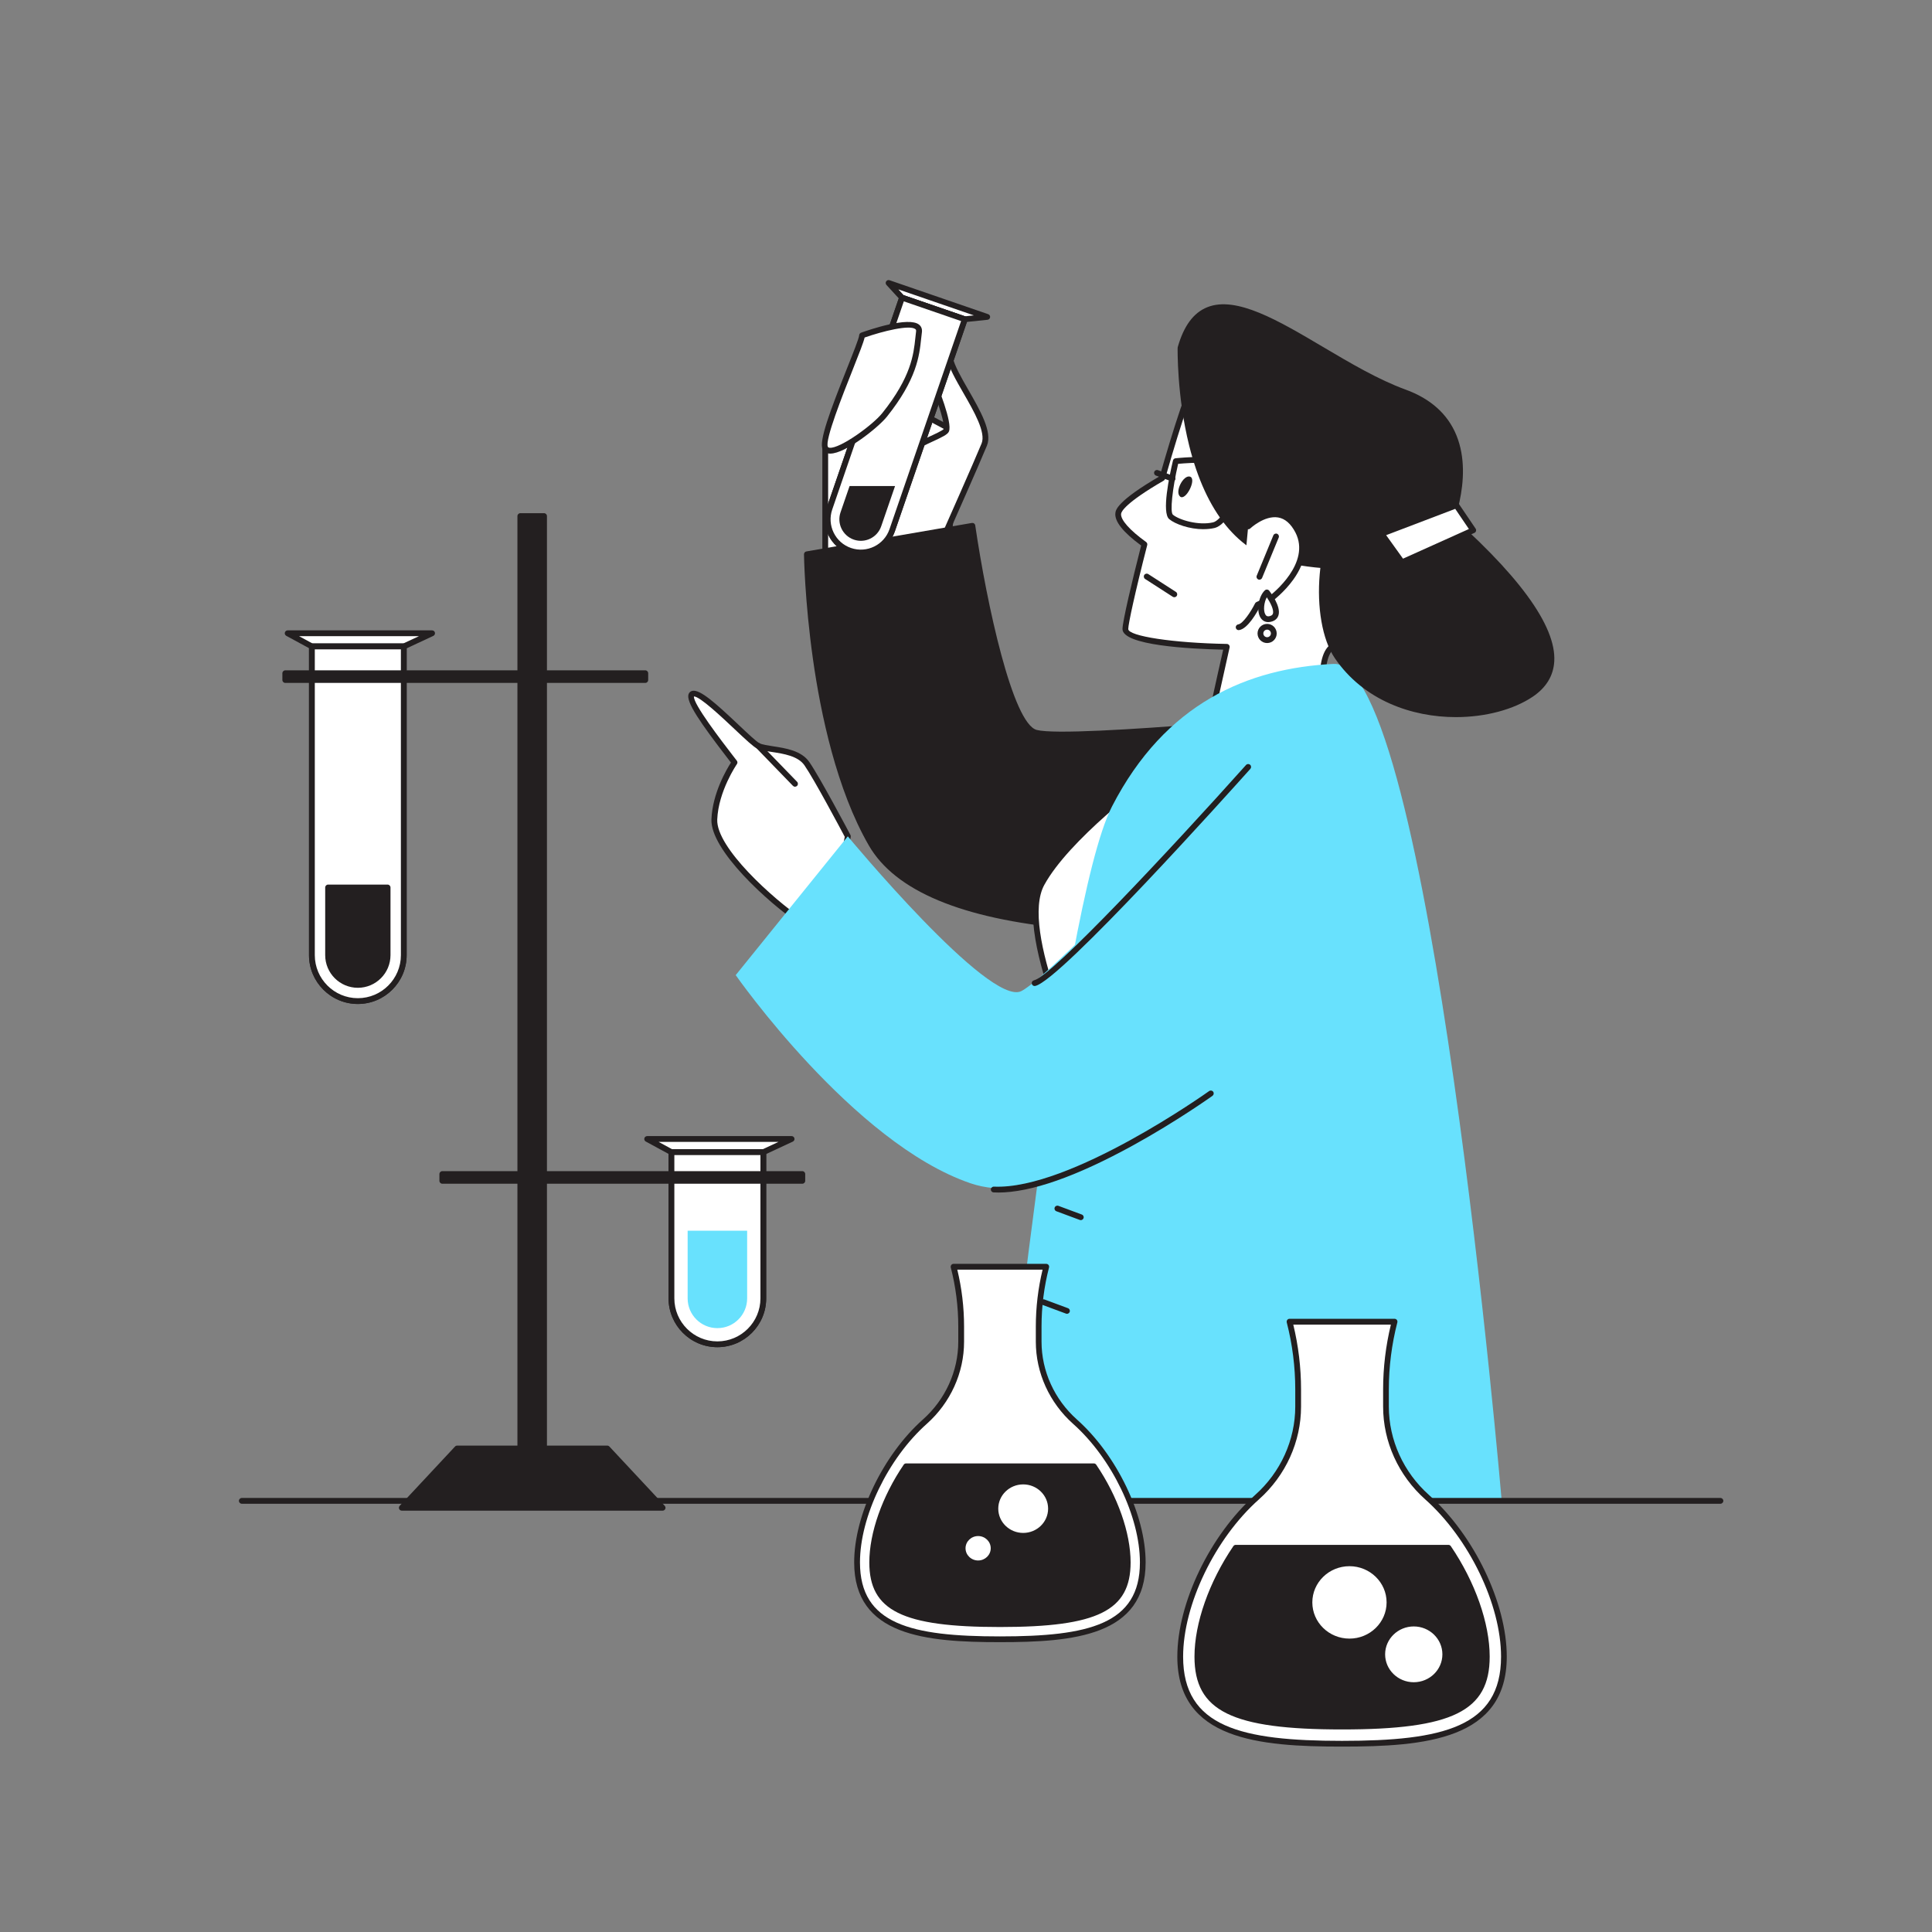 <svg transform="scale(1)" id="_0720_Lab_Experiment_2" data-name="0720_Lab Experiment 2" xmlns="http://www.w3.org/2000/svg" viewBox="0 0 500 500" class="show_show__wrapper__graphic__5Waiy "><rect x="0" y="0" width="500" height="500" fill="#808080" stroke="none"/><title>React</title><defs><style>
      .cls-1 {
        fill: #68e1fd;
      }

      .cls-1, .cls-2, .cls-3 {
        stroke-width: 0px;
      }

      .cls-2 {
        fill: #fff;
      }

      .cls-3 {
        fill: #231f20;
      }
    </style></defs><g id="Character"><g><polygon class="cls-2" points="218.49 109.22 213.58 115.97 213.58 147.59 244.58 148.51 248.27 112.29 229.23 102.16 218.49 109.22"></polygon><path class="cls-3" d="M244.58,149.26h-.02l-31.01-.92c-.41-.01-.73-.34-.73-.75v-31.62c0-.16.05-.31.14-.44l4.91-6.75c.05-.07.12-.14.19-.19l10.75-7.06c.23-.15.52-.16.76-.04l19.03,10.13c.27.14.42.43.39.74l-3.68,36.23c-.04.38-.36.67-.75.67ZM214.33,146.86l29.58.88,3.56-35.03-18.2-9.69-10.26,6.74-4.69,6.45v30.65Z"></path></g><g><g><path class="cls-2" d="M345.58,166.93c-5.98,2.31-1.84,20.26-1.84,20.26l-31.77,5.98c0-1.38,5.52-25.79,5.52-25.79,0,0-26.25-.46-26.25-4.61,0-1.57,2.06-10.74,4.93-21.91-2.83-2.04-7.08-5.54-6.78-8.01.28-2.29,6.64-6.37,11.39-9.12,3.82-13.43,7.86-25.91,10.26-29.1,5.52-7.37,43.75,10.13,52.03,17.04,8.28,6.91-11.52,52.96-17.5,55.26Z"></path><path class="cls-3" d="M311.97,193.93c-.17,0-.34-.06-.48-.17-.17-.14-.27-.35-.27-.58,0-1.31,4.08-19.49,5.34-25.05-8.53-.19-26.06-1.09-26.06-5.34,0-1.89,2.48-12.42,4.83-21.61-4.69-3.44-6.93-6.27-6.67-8.41.09-.76.38-3.06,11.49-9.53,3.23-11.35,7.61-25.48,10.3-29.06.82-1.09,2.22-1.75,4.18-1.98,11.86-1.41,41.89,13.02,48.94,18.9,2.24,1.87,2.82,6.17,1.72,12.79-2.52,15.2-14.33,41.77-19.44,43.74-4.41,1.7-2.49,14.58-1.38,19.39.05.2,0,.41-.1.58-.11.17-.29.29-.49.33l-31.77,5.99s-.09.01-.14.01ZM316.31,93.61c-.54,0-1.04.03-1.51.08-1.53.18-2.59.65-3.15,1.4-2.01,2.67-5.61,12.92-10.14,28.86-.05.19-.18.35-.35.44-9.95,5.77-10.95,8.01-11.02,8.57-.19,1.53,2.23,4.26,6.47,7.31.25.18.36.5.29.79-3.19,12.42-4.91,20.46-4.91,21.73,0,1.85,11.68,3.62,25.51,3.86.23,0,.44.11.58.29.14.18.19.41.14.63-1.94,8.56-4.71,21.09-5.36,24.69l29.98-5.65c-.81-3.82-3.41-18.1,2.47-20.37h0c3.84-1.47,15.8-26.32,18.5-42.58.99-5.97.57-9.91-1.21-11.4-7.24-6.04-34.57-18.64-46.29-18.64Z"></path></g><g><path class="cls-2" d="M219.41,216.44s-7.83-14.81-10.59-18.8c-2.76-3.99-10.13-3.38-12.59-4.6-2.46-1.23-14.12-14.12-16.88-13.51s6.75,12.59,10.74,17.81c0,0-4.91,7.06-5.22,14.74-.31,7.67,14.74,21.18,22.41,26.4s12.13-22.03,12.13-22.03Z"></path><path class="cls-3" d="M209.23,239.87c-.79,0-1.59-.26-2.37-.79-8.09-5.5-23.06-19.08-22.74-27.05.27-6.77,3.94-12.96,5.05-14.67l-.79-1.03c-7.16-9.3-10.9-14.71-10.18-16.69.16-.44.51-.75.99-.85,2.01-.42,6.05,3.22,12.02,8.86,2.35,2.22,4.56,4.31,5.37,4.71.7.35,2.03.55,3.45.77,3.29.5,7.38,1.13,9.42,4.08,2.76,3.98,10.32,18.27,10.64,18.88.08.14.1.31.08.47,0,.05-.84,5.1-2.37,10.38-2.1,7.26-4.49,11.51-7.09,12.63-.48.21-.97.31-1.46.31ZM179.59,180.24c-.24,1.9,7.16,11.52,9.98,15.18l1.12,1.45c.2.26.21.62.02.88-.05.07-4.79,6.98-5.09,14.34-.29,7.3,14.48,20.58,22.08,25.75.84.57,1.6.68,2.39.34,4.34-1.87,7.58-16,8.53-21.62-.99-1.87-7.9-14.86-10.43-18.5-1.67-2.42-5.41-2.99-8.42-3.45-1.6-.25-2.98-.46-3.89-.91-.95-.48-2.8-2.2-5.73-4.96-3.17-2.99-9-8.5-10.55-8.5-.01,0-.02,0-.03,0Z"></path></g><g><path class="cls-3" d="M350.51,184.59s-73.42,7.38-82.39,5.05c-8.97-2.33-16.48-53.56-16.48-53.56l-42.83,7.37s.63,47.19,16.69,75c16.07,27.8,89.55,21.39,89.55,21.39,0,0,46.9-30.57,35.45-55.25Z"></path><path class="cls-3" d="M297.18,241.22c-6.18,0-13.44-.22-20.94-.91-27.3-2.51-44.59-9.74-51.38-21.49-8.36-14.47-12.48-34.19-14.46-48.19-2.15-15.15-2.33-27.05-2.33-27.17,0-.37.26-.69.62-.75l42.83-7.37c.2-.03.4.01.57.13.16.12.27.3.3.5,2.99,20.39,9.7,51.32,15.92,52.94,8.74,2.27,81.4-5,82.13-5.07.33-.04.62.14.76.43,4.82,10.4.13,23.44-13.57,37.72-10.24,10.67-22.03,18.4-22.15,18.48-.1.07-.22.11-.34.12-.12,0-7.48.63-17.95.64ZM209.58,144.08c.07,2.66.45,13.29,2.3,26.36,1.97,13.86,6.04,33.38,14.28,47.63,15.25,26.4,84.51,21.37,88.65,21.04,2.93-1.96,45.15-30.69,35.24-53.72-7.21.72-73.43,7.24-82.12,4.98-8.84-2.3-15.72-45.47-16.92-53.41l-41.43,7.13Z"></path></g><g><path class="cls-2" d="M302.76,196.86s-25.56,17.96-33.16,31.77,15.2,57.33,15.2,57.33l17.96-89.11Z"></path><path class="cls-3" d="M284.8,286.72c-.28,0-.53-.15-.66-.4-.94-1.79-22.89-44.03-15.19-58.04,7.59-13.81,32.33-31.29,33.38-32.03.25-.18.58-.18.84-.01.26.17.39.48.33.78l-17.96,89.11c-.06.31-.31.55-.63.59-.04,0-.07,0-.11,0ZM301.65,198.59c-5.63,4.12-25.03,18.85-31.38,30.41-6.43,11.69,9.98,46.18,14.23,54.7l17.15-85.11Z"></path></g><path class="cls-1" d="M258.78,388.43h129.86s-18.51-217.84-43.52-216.61c-22.1,1.09-43.52,10.07-57.33,36.88-13.5,26.2-29.01,179.73-29.01,179.73Z"></path><path class="cls-1" d="M323.02,198.48s-50.42,53.88-58.71,58.02c-8.29,4.14-44.9-40.06-44.9-40.06l-29.01,35.92s30.39,43.52,60.79,53.88c30.39,10.36,81.51-42.83,81.51-42.83,0,0,15.2-53.88-9.67-64.93Z"></path><g><line class="cls-2" x1="205.75" y1="202.85" x2="196.23" y2="193.03"></line><path class="cls-3" d="M205.75,203.6c-.2,0-.39-.08-.54-.23l-9.52-9.82c-.29-.3-.28-.77.02-1.06.3-.29.77-.28,1.06.02l9.52,9.82c.29.3.28.77-.02,1.06-.15.14-.33.21-.52.21Z"></path></g><g><path class="cls-3" d="M267.76,255.18c-.35,0-.66-.24-.73-.59-.09-.41.17-.8.58-.89,4.55-.98,35.3-33.86,54.86-55.72.28-.31.75-.33,1.06-.06.31.28.33.75.06,1.06-5.01,5.6-49.16,54.79-55.66,56.18-.05.01-.11.02-.16.02Z"></path><path class="cls-3" d="M258.27,308.62c-.38,0-.76,0-1.13-.03-.41-.02-.73-.37-.71-.78s.39-.73.78-.71c19.74.88,55.35-24.47,55.71-24.73.34-.24.81-.16,1.05.17.24.34.16.8-.17,1.05-.09.06-9.15,6.55-20.57,12.83-14.73,8.1-26.48,12.21-34.95,12.21Z"></path></g><g><g><path class="cls-3" d="M305.52,90.03s-1.07,48.81,27.02,54.8c28.09,5.99,41.6-6.45,41.6-6.45,0,0,13.35-28.09-10.59-36.84-23.95-8.75-50.65-37.3-58.02-11.51Z"></path><path class="cls-3" d="M347.37,147.23c-4.44,0-9.43-.48-14.99-1.66-11.79-2.51-20.3-12.95-24.61-30.2-3.23-12.9-3-25.23-3-25.35,0-.06.01-.13.03-.19,1.58-5.52,4.08-8.9,7.66-10.33,7.49-2.99,18.4,3.46,29.94,10.29,7.05,4.17,14.34,8.48,21.4,11.05,6.46,2.36,10.87,6.33,13.11,11.79,4.71,11.51-1.82,25.49-2.1,26.08-.04.09-.1.16-.17.23-.45.42-9.27,8.29-27.27,8.29ZM306.27,90.14c-.03,2.41-.15,48.29,26.42,53.95,26.1,5.56,39.51-5.06,40.83-6.17.66-1.47,6.22-14.42,2-24.73-2.07-5.05-6.18-8.73-12.23-10.94-7.19-2.63-14.54-6.97-21.64-11.17-11.22-6.63-21.82-12.9-28.62-10.18-3.1,1.23-5.3,4.26-6.75,9.25Z"></path></g><g><path class="cls-3" d="M346.08,169.93c-10.08-14.78-1.18-62,26.01-38.51,27.2,23.49,36.3,40.14,24.13,48.29-12.16,8.15-38.24,7.68-50.15-9.78Z"></path><path class="cls-3" d="M376.79,185.59c-11.42,0-23.89-4.34-31.33-15.24-6.63-9.73-5.35-33.96,4.59-42.83,4.19-3.74,11.51-6.2,22.53,3.33,20.25,17.49,30.23,31.07,29.66,40.35-.23,3.72-2.11,6.79-5.6,9.13-4.89,3.28-12.13,5.26-19.86,5.26ZM358.36,125.74c-2.69,0-5.15.96-7.32,2.9-9.48,8.46-10.68,31.58-4.35,40.87,8.01,11.74,32.15,20.94,49.11,9.58,3.12-2.09,4.74-4.7,4.94-7.98.54-8.79-9.27-21.95-29.15-39.12-4.81-4.16-9.28-6.25-13.24-6.25Z"></path></g></g><g><path class="cls-2" d="M320.57,162.33c2.15-.31,4.91-5.83,4.91-5.83l3.38-1.53s11.67-8.6,7.06-17.5c-4.67-9.03-12.89-1.23-12.89-1.23"></path><path class="cls-3" d="M320.56,163.08c-.37,0-.69-.27-.74-.64-.06-.41.23-.79.64-.85,1.21-.17,3.27-3.28,4.35-5.43.08-.15.2-.28.36-.35l3.3-1.5c.87-.67,10.87-8.59,6.78-16.51-1.18-2.27-2.68-3.58-4.46-3.88-3.54-.6-7.21,2.82-7.25,2.86-.3.28-.78.27-1.06-.03-.29-.3-.27-.77.03-1.06.17-.16,4.25-3.97,8.52-3.25,2.28.38,4.15,1.96,5.55,4.67,2.02,3.91,1.38,8.36-1.86,12.87-2.38,3.32-5.3,5.49-5.42,5.58-.04.03-.09.06-.13.08l-3.14,1.43c-.7,1.36-3.1,5.68-5.36,6-.04,0-.07,0-.11,0Z"></path></g><g><path class="cls-3" d="M311.46,136.96c-3.62,0-7.32-1.31-8.87-2.61-1.98-1.65.02-11.17.98-15.18.07-.31.34-.54.65-.57,1.25-.13,12.33-1.19,15.83,1.03,1.33.84,1.77,2.78,1.29,5.6-.73,4.26-3.76,10.66-7.05,11.42-.91.21-1.87.3-2.83.3ZM304.9,120.04c-1.51,6.51-2.13,12.47-1.36,13.16,1.64,1.37,6.63,2.86,10.4,1.99,2.1-.49,5.14-5.73,5.91-10.21.36-2.08.13-3.61-.61-4.08-2.46-1.57-10.73-1.19-14.34-.86Z"></path><g><line class="cls-2" x1="299.42" y1="122.38" x2="303.45" y2="123.88"></line><path class="cls-3" d="M303.45,124.63c-.09,0-.17-.01-.26-.05l-4.03-1.5c-.39-.14-.59-.58-.44-.96.14-.39.58-.59.96-.44l4.03,1.5c.39.14.59.58.44.96-.11.3-.4.49-.7.49Z"></path></g></g><g><line class="cls-2" x1="296.77" y1="149.2" x2="303.91" y2="153.81"></line><path class="cls-3" d="M303.91,154.56c-.14,0-.28-.04-.41-.12l-7.14-4.6c-.35-.22-.45-.69-.22-1.04.22-.35.69-.45,1.04-.22l7.14,4.6c.35.22.45.69.22,1.04-.14.22-.38.34-.63.34Z"></path></g><g><path class="cls-2" d="M327.88,153.33s4.47,5.69,1.11,6.79-3.15-4.92-1.11-6.79Z"></path><path class="cls-3" d="M328.22,161c-.86,0-1.57-.42-2.04-1.21-1.08-1.84-.46-5.52,1.18-7.02.15-.14.36-.21.57-.19.21.02.4.12.53.28.32.41,3.11,4.04,2.41,6.37-.16.54-.58,1.25-1.65,1.6-.35.11-.68.17-1,.17ZM327.85,154.58c-.73,1.29-.97,3.44-.37,4.46.19.32.49.62,1.27.37.49-.16.62-.41.68-.61.3-.98-.66-2.86-1.58-4.22Z"></path></g><g><line class="cls-2" x1="330.24" y1="138.84" x2="325.94" y2="149.28"></line><path class="cls-3" d="M325.94,150.03c-.1,0-.19-.02-.29-.06-.38-.16-.57-.6-.41-.98l4.3-10.44c.16-.38.6-.57.98-.41.38.16.57.6.41.98l-4.3,10.44c-.12.29-.4.46-.69.46Z"></path></g><g><path class="cls-2" d="M357.56,138.15c.69-.23,19.34-7.37,19.34-7.37l4.37,6.45-18.42,8.29-5.3-7.37Z"></path><path class="cls-3" d="M362.85,146.27c-.24,0-.46-.11-.61-.31l-5.3-7.37c-.14-.19-.18-.44-.1-.67.07-.23.25-.41.48-.48.53-.18,12.86-4.89,19.31-7.36.32-.13.69,0,.89.28l4.37,6.45c.12.18.16.41.1.62s-.21.39-.41.48l-18.42,8.29c-.1.04-.2.07-.31.07ZM358.74,138.51l4.36,6.07,17.05-7.67-3.54-5.22c-2.74,1.05-14.42,5.51-17.87,6.81Z"></path></g><g><circle class="cls-2" cx="327.93" cy="163.93" r="1.73"></circle><path class="cls-3" d="M327.93,166.42c-1.37,0-2.48-1.11-2.48-2.48s1.11-2.48,2.48-2.48,2.48,1.11,2.48,2.48-1.11,2.48-2.48,2.48ZM327.93,162.95c-.54,0-.98.44-.98.98s.44.98.98.98.98-.44.98-.98-.44-.98-.98-.98Z"></path></g></g><path class="cls-3" d="M307.93,123.34c1.92.5-1.05,6.4-2.51,5.18s.8-5.62,2.51-5.18Z"></path><g><path class="cls-2" d="M245.2,136.85s7.37-16.58,9.52-21.8c2.15-5.22-7.67-16.58-8.9-22.41-1.23-5.83-7.37-.92-4.91,4.91,2.46,5.83,4.6,12.28,3.99,13.81s-14.12,5.53-13.51,9.21"></path><path class="cls-3" d="M245.2,137.6c-.1,0-.21-.02-.3-.06-.38-.17-.55-.61-.38-.99.07-.17,7.39-16.63,9.51-21.78,1.17-2.84-1.95-8.28-4.71-13.07-1.92-3.34-3.73-6.5-4.24-8.9-.24-1.12-.69-1.85-1.26-2-.48-.12-1.12.18-1.65.79-.92,1.07-1.63,3.2-.58,5.68,1.17,2.79,4.93,12.05,4,14.38-.32.8-1.7,1.46-4.79,2.88-3.13,1.44-8.97,4.13-8.67,5.92.07.41-.21.79-.62.86-.41.07-.79-.21-.86-.62-.49-2.92,4.83-5.37,9.52-7.53,1.68-.77,3.76-1.73,4.06-2.13.35-.89-.92-5.85-4.01-13.19-1.31-3.11-.37-5.85.83-7.24.92-1.06,2.1-1.53,3.16-1.26.67.17,1.86.81,2.35,3.14.46,2.16,2.21,5.22,4.07,8.46,3.07,5.34,6.24,10.87,4.79,14.39-2.13,5.17-9.45,21.65-9.52,21.82-.12.28-.4.45-.69.45Z"></path></g><g><g><polygon class="cls-2" points="255.49 82.02 249.69 82.62 233.44 77.04 229.96 73.23 255.49 82.02"></polygon><path class="cls-3" d="M249.69,83.37c-.08,0-.17-.01-.24-.04l-16.24-5.59c-.12-.04-.22-.11-.31-.2l-3.49-3.8c-.23-.25-.26-.63-.07-.92.19-.29.55-.41.87-.3l25.53,8.79c.33.11.54.44.5.79s-.32.62-.67.66l-5.8.6s-.05,0-.08,0ZM233.87,76.39l15.9,5.47,2.27-.24-19.53-6.72,1.36,1.48Z"></path></g><g><path class="cls-2" d="M249.69,82.62l-18.78,54.58c-1.54,4.48-6.43,6.87-10.91,5.33-4.48-1.54-6.87-6.43-5.33-10.91l18.78-54.58,16.24,5.59Z"></path><path class="cls-3" d="M222.78,143.75c-1.01,0-2.03-.16-3.03-.51-2.36-.81-4.26-2.49-5.35-4.73-1.09-2.24-1.25-4.78-.44-7.13l18.78-54.58c.13-.39.56-.6.95-.46l16.24,5.59c.39.13.6.56.46.95l-18.78,54.58c-1.33,3.87-4.96,6.3-8.84,6.3ZM233.91,77.99l-18.53,53.87c-.68,1.98-.55,4.1.37,5.99.92,1.88,2.51,3.29,4.49,3.97,4.08,1.4,8.55-.77,9.96-4.86l18.53-53.87-14.82-5.1Z"></path></g><g><path class="cls-2" d="M249.69,82.62l-18.78,54.58c-1.54,4.48-6.43,6.87-10.91,5.33-4.48-1.54-6.87-6.43-5.33-10.91l18.78-54.58,16.24,5.59Z"></path><path class="cls-3" d="M222.78,143.75c-1.01,0-2.03-.16-3.03-.51-2.36-.81-4.26-2.49-5.35-4.73-1.09-2.24-1.25-4.78-.44-7.13l18.78-54.58c.13-.39.56-.6.95-.46l16.24,5.59c.39.13.6.56.46.95l-18.78,54.58c-1.33,3.87-4.96,6.3-8.84,6.3ZM233.91,77.99l-18.53,53.87c-.68,1.98-.55,4.1.37,5.99.92,1.88,2.51,3.29,4.49,3.97,4.08,1.4,8.55-.77,9.96-4.86l18.53-53.87-14.82-5.1Z"></path></g><path class="cls-3" d="M231.64,125.79l-3.59,10.42c-1,2.9-4.17,4.45-7.07,3.45-2.9-1-4.45-4.17-3.45-7.07l2.34-6.8h11.77Z"></path></g><g><path class="cls-2" d="M223.09,86.81s15.35-5.53,14.74-.92c-.61,4.6-.31,10.74-8.9,21.49-2.77,3.46-13.81,11.67-15.35,8.6-1.53-3.07,9.52-27.02,9.52-29.16Z"></path><path class="cls-3" d="M214.87,117.4c-.11,0-.22,0-.32-.02-.97-.1-1.43-.64-1.64-1.07-1.05-2.11,1.96-10.06,6.33-21.06,1.52-3.82,3.09-7.77,3.11-8.45,0-.31.21-.6.5-.7,2.03-.73,12.3-4.26,15.01-2.08.41.33.86.94.73,1.96-.07.52-.13,1.06-.19,1.62-.47,4.45-1.12,10.55-8.87,20.24-2.25,2.81-10.72,9.55-14.64,9.55ZM223.76,87.36c-.28,1.24-1.31,3.85-3.13,8.44-2.52,6.35-7.22,18.16-6.38,19.83.04.07.11.21.46.25,2.65.26,11.09-5.81,13.63-8.98,7.48-9.35,8.1-15.19,8.55-19.46.06-.58.12-1.13.19-1.66.05-.36-.06-.5-.18-.6-1.47-1.19-8.42.52-13.14,2.17Z"></path></g><g><path class="cls-3" d="M279.71,315.77c-.09,0-.17-.01-.26-.05l-6.06-2.25c-.39-.14-.59-.58-.44-.96.14-.39.57-.59.96-.44l6.06,2.25c.39.14.59.58.44.96-.11.3-.4.49-.7.49Z"></path><path class="cls-3" d="M276.13,340.01c-.09,0-.17-.01-.26-.05l-6.06-2.25c-.39-.14-.59-.58-.44-.96s.57-.59.96-.44l6.06,2.25c.39.14.59.58.44.96-.11.3-.4.49-.7.49Z"></path><path class="cls-3" d="M272.55,364.25c-.09,0-.17-.01-.26-.05l-6.06-2.25c-.39-.14-.59-.58-.44-.96.14-.39.57-.59.96-.44l6.06,2.25c.39.14.59.58.44.96-.11.3-.4.49-.7.49Z"></path></g></g><g id="Deskline"><path class="cls-3" d="M445.25,389.17H62.58c-.41,0-.75-.34-.75-.75s.34-.75.75-.75h382.67c.41,0,.75.34.75.75s-.34.75-.75.75Z"></path></g><g id="Untensil"><g><g><polygon class="cls-2" points="111.82 163.89 104.5 167.3 80.72 167.3 74.45 163.89 111.82 163.89"></polygon><path class="cls-3" d="M104.5,168.05h-23.77c-.12,0-.25-.03-.36-.09l-6.28-3.41c-.3-.16-.45-.51-.37-.84.08-.33.38-.57.73-.57h37.38c.35,0,.66.24.73.59s-.1.69-.42.84l-7.32,3.41c-.1.05-.21.07-.32.07ZM80.91,166.55h23.42l4.1-1.91h-31.03l3.51,1.91Z"></path></g><g><path class="cls-2" d="M104.5,167.3v79.89c0,6.56-5.32,11.89-11.89,11.89s-11.89-5.33-11.89-11.89v-79.89h23.77Z"></path><path class="cls-3" d="M92.61,259.83c-6.97,0-12.64-5.67-12.64-12.64v-79.89c0-.41.34-.75.75-.75h23.77c.41,0,.75.34.75.75v79.89c0,6.97-5.67,12.64-12.64,12.64ZM81.47,168.05v79.14c0,6.14,5,11.14,11.14,11.14s11.14-5,11.14-11.14v-79.14h-22.27Z"></path></g><g><path class="cls-2" d="M104.5,167.3v79.89c0,6.56-5.32,11.89-11.89,11.89s-11.89-5.33-11.89-11.89v-79.89h23.77Z"></path><path class="cls-3" d="M92.61,259.83c-6.97,0-12.64-5.67-12.64-12.64v-79.89c0-.41.34-.75.75-.75h23.77c.41,0,.75.34.75.75v79.89c0,6.97-5.67,12.64-12.64,12.64ZM81.47,168.05v79.14c0,6.14,5,11.14,11.14,11.14s11.14-5,11.14-11.14v-79.14h-22.27Z"></path></g><g><path class="cls-3" d="M92.61,254.89c-4.25,0-7.7-3.45-7.7-7.7v-17.51h15.4v17.51c0,4.25-3.45,7.7-7.7,7.7Z"></path><path class="cls-3" d="M92.61,255.64c-4.66,0-8.45-3.79-8.45-8.45v-17.51c0-.41.34-.75.75-.75h15.4c.41,0,.75.34.75.75v17.51c0,4.66-3.79,8.45-8.45,8.45ZM85.66,230.42v16.76c0,3.83,3.12,6.95,6.95,6.95s6.95-3.12,6.95-6.95v-16.76h-13.9Z"></path></g></g><g><g><polygon class="cls-2" points="204.87 294.77 197.54 298.18 173.77 298.18 167.49 294.77 204.87 294.77"></polygon><path class="cls-3" d="M197.54,298.93h-23.77c-.12,0-.25-.03-.36-.09l-6.28-3.41c-.3-.16-.45-.51-.37-.84.08-.33.38-.57.73-.57h37.38c.35,0,.66.24.73.59s-.1.69-.42.84l-7.32,3.41c-.1.05-.21.07-.32.07ZM173.96,297.43h23.42l4.1-1.91h-31.03l3.51,1.91Z"></path></g><g><path class="cls-2" d="M197.54,298.18v37.84c0,6.56-5.32,11.89-11.89,11.89s-11.89-5.33-11.89-11.89v-37.84h23.77Z"></path><path class="cls-3" d="M185.66,348.65c-6.97,0-12.64-5.67-12.64-12.64v-37.83c0-.41.34-.75.75-.75h23.77c.41,0,.75.34.75.75v37.83c0,6.97-5.67,12.64-12.64,12.64ZM174.52,298.93v37.08c0,6.14,5,11.14,11.14,11.14s11.14-5,11.14-11.14v-37.08h-22.27Z"></path></g><g><path class="cls-2" d="M197.54,298.18v37.84c0,6.56-5.32,11.89-11.89,11.89s-11.89-5.33-11.89-11.89v-37.84h23.77Z"></path><path class="cls-3" d="M185.66,348.65c-6.97,0-12.64-5.67-12.64-12.64v-37.83c0-.41.34-.75.75-.75h23.77c.41,0,.75.34.75.75v37.83c0,6.97-5.67,12.64-12.64,12.64ZM174.52,298.93v37.08c0,6.14,5,11.14,11.14,11.14s11.14-5,11.14-11.14v-37.08h-22.27Z"></path></g><path class="cls-1" d="M185.66,343.72c-4.25,0-7.7-3.45-7.7-7.7v-17.51h15.4v17.51c0,4.25-3.45,7.7-7.7,7.7Z"></path></g><g><rect class="cls-3" x="134.67" y="133.56" width="6.13" height="247.44"></rect><path class="cls-3" d="M140.8,381.75h-6.14c-.41,0-.75-.34-.75-.75v-247.44c0-.41.34-.75.75-.75h6.14c.41,0,.75.34.75.75v247.44c0,.41-.34.75-.75.75ZM135.42,380.25h4.64v-245.94h-4.64v245.94Z"></path></g><g><polygon class="cls-3" points="157.16 374.87 145.91 374.87 129.55 374.87 118.31 374.87 103.99 390.21 129.55 390.21 145.91 390.21 171.48 390.21 157.16 374.87"></polygon><path class="cls-3" d="M171.48,390.96h-67.49c-.3,0-.57-.18-.69-.45-.12-.27-.06-.59.14-.81l14.32-15.34c.14-.15.34-.24.55-.24h38.85c.21,0,.41.09.55.24l14.32,15.34c.2.22.26.54.14.81-.12.27-.39.45-.69.45ZM105.72,389.46h64.03l-12.92-13.84h-38.2l-12.92,13.84Z"></path></g><g><rect class="cls-3" x="160.18" y="258.13" width="1.76" height="93.17" transform="translate(465.78 143.66) rotate(90)"></rect><path class="cls-3" d="M207.64,306.35h-93.17c-.41,0-.75-.34-.75-.75v-1.76c0-.41.34-.75.75-.75h93.17c.41,0,.75.34.75.75v1.76c0,.41-.34.75-.75.75ZM115.22,304.85h91.67v-.26h-91.67v.26Z"></path></g><g><rect class="cls-3" x="119.54" y="128.53" width="1.76" height="93.17" transform="translate(295.53 54.7) rotate(90)"></rect><path class="cls-3" d="M167,176.74h-93.17c-.41,0-.75-.34-.75-.75v-1.76c0-.41.34-.75.75-.75h93.17c.41,0,.75.34.75.75v1.76c0,.41-.34.75-.75.75ZM74.58,175.24h91.67v-.26h-91.67v.26Z"></path></g></g><g id="Chemical"><g><g><path class="cls-2" d="M295.76,404.35c0,17.84-16.56,19.89-36.98,19.89s-36.97-2.05-36.97-19.89c0-11.61,7.01-27.06,17.54-36.43,5.93-5.28,9.4-12.77,9.4-20.7v-3.92c0-5.22-.66-10.42-1.96-15.47h0s23.99,0,23.99,0h0c-1.3,5.05-1.96,10.25-1.96,15.47v3.92c0,7.93,3.48,15.42,9.4,20.7,10.53,9.37,17.54,24.82,17.54,36.43Z"></path><path class="cls-3" d="M258.78,424.99c-19.09,0-37.72-1.59-37.72-20.64,0-12.26,7.48-27.81,17.79-36.99,5.82-5.18,9.15-12.52,9.15-20.14v-3.92c0-5.15-.65-10.29-1.94-15.28-.06-.22,0-.46.13-.65.14-.18.36-.29.59-.29h23.99c.23,0,.45.11.59.29.14.18.19.42.13.65-1.29,4.99-1.94,10.13-1.94,15.28v3.92c0,7.62,3.34,14.96,9.15,20.14,10.31,9.18,17.79,24.73,17.79,36.99,0,19.04-18.64,20.64-37.73,20.64ZM247.75,328.59c1.16,4.82,1.75,9.76,1.75,14.72v3.92c0,8.05-3.52,15.8-9.65,21.26-10.02,8.92-17.29,24-17.29,35.87,0,16,13.28,19.14,36.22,19.14s36.23-3.13,36.23-19.14c0-11.87-7.27-26.95-17.29-35.87-6.13-5.46-9.65-13.21-9.65-21.26v-3.92c0-4.96.59-9.91,1.75-14.72h-22.07Z"></path></g><g><path class="cls-3" d="M291.84,404.35c0,11.94-8.35,15.97-33.06,15.97s-33.05-4.03-33.05-15.97c0-7.67,3.48-17.09,8.77-24.87h48.58c5.29,7.78,8.77,17.2,8.77,24.87Z"></path><path class="cls-3" d="M258.78,421.07c-25.27,0-33.8-4.22-33.8-16.72,0-7.65,3.33-17.1,8.9-25.29.14-.21.37-.33.62-.33h48.58c.25,0,.48.12.62.33,5.57,8.19,8.9,17.65,8.9,25.29,0,12.5-8.53,16.72-33.81,16.72ZM234.89,380.23c-5.2,7.77-8.42,16.98-8.42,24.12,0,9.87,5.15,15.22,32.3,15.22s32.31-5.35,32.31-15.22c0-7.15-3.22-16.35-8.42-24.12h-47.78Z"></path></g><g><g><ellipse class="cls-2" cx="264.8" cy="390.44" rx="7.2" ry="7.03"></ellipse><path class="cls-3" d="M264.8,398.22c-4.38,0-7.95-3.49-7.95-7.78s3.57-7.78,7.95-7.78,7.95,3.49,7.95,7.78-3.57,7.78-7.95,7.78ZM264.8,384.16c-3.56,0-6.45,2.82-6.45,6.28s2.89,6.28,6.45,6.28,6.45-2.82,6.45-6.28-2.89-6.28-6.45-6.28Z"></path></g><g><ellipse class="cls-2" cx="253.14" cy="400.7" rx="4.01" ry="3.91"></ellipse><path class="cls-3" d="M253.14,405.36c-2.62,0-4.76-2.09-4.76-4.66s2.13-4.66,4.76-4.66,4.76,2.09,4.76,4.66-2.13,4.66-4.76,4.66ZM253.14,397.53c-1.79,0-3.26,1.42-3.26,3.16s1.46,3.16,3.26,3.16,3.26-1.42,3.26-3.16-1.46-3.16-3.26-3.16Z"></path></g></g></g><g><g><path class="cls-2" d="M389.22,428.74c0,20.21-18.76,22.53-41.9,22.53s-41.88-2.32-41.88-22.53c0-13.15,7.94-30.65,19.87-41.27,6.71-5.98,10.65-14.46,10.65-23.45v-4.44c0-5.91-.75-11.8-2.22-17.53h0s27.18,0,27.18,0h0c-1.47,5.73-2.22,11.61-2.22,17.53v4.44c0,8.99,3.94,17.47,10.65,23.45,11.93,10.62,19.87,28.12,19.87,41.27Z"></path><path class="cls-3" d="M347.32,452.02c-21.57,0-42.63-1.8-42.63-23.28,0-13.86,8.46-31.45,20.12-41.83,6.61-5.88,10.4-14.23,10.4-22.89v-4.44c0-5.84-.74-11.68-2.2-17.34-.06-.22,0-.46.13-.65.14-.18.36-.29.59-.29h27.18c.23,0,.45.11.59.29.14.18.19.42.13.65-1.46,5.66-2.2,11.49-2.2,17.34v4.44c0,8.66,3.79,17,10.4,22.89,11.66,10.38,20.12,27.97,20.12,41.83,0,21.48-21.07,23.28-42.65,23.28ZM334.7,342.81c1.33,5.49,2.01,11.13,2.01,16.78v4.44c0,9.09-3.97,17.84-10.9,24.01-11.37,10.12-19.62,27.24-19.62,40.71,0,18.22,15.08,21.78,41.13,21.78s41.15-3.56,41.15-21.78c0-13.47-8.25-30.59-19.62-40.71-6.93-6.17-10.9-14.92-10.9-24.01v-4.44c0-5.65.68-11.29,2.01-16.78h-25.26Z"></path></g><g><path class="cls-3" d="M384.78,428.74c0,13.53-9.46,18.09-37.46,18.09s-37.44-4.56-37.44-18.09c0-8.69,3.94-19.37,9.93-28.18h55.04c5.99,8.81,9.93,19.49,9.93,28.18Z"></path><path class="cls-3" d="M347.32,447.58c-28.56,0-38.19-4.75-38.19-18.84,0-8.64,3.76-19.34,10.06-28.6.14-.21.37-.33.62-.33h55.04c.25,0,.48.12.62.33,6.3,9.27,10.06,19.96,10.06,28.6,0,14.09-9.64,18.84-38.21,18.84ZM320.21,401.32c-5.92,8.82-9.58,19.3-9.58,27.43,0,11.25,5.85,17.34,36.69,17.34s36.71-6.09,36.71-17.34c0-8.13-3.66-18.6-9.58-27.43h-54.24Z"></path></g><g><g><ellipse class="cls-2" cx="365.88" cy="428.14" rx="8.16" ry="7.97"></ellipse><path class="cls-3" d="M365.88,436.85c-4.91,0-8.91-3.91-8.91-8.72s4-8.72,8.91-8.72,8.91,3.91,8.91,8.72-4,8.72-8.91,8.72ZM365.88,420.92c-4.08,0-7.41,3.24-7.41,7.22s3.32,7.22,7.41,7.22,7.41-3.24,7.41-7.22-3.32-7.22-7.41-7.22Z"></path></g><g><ellipse class="cls-2" cx="349.24" cy="414.7" rx="10.36" ry="10.12"></ellipse><path class="cls-3" d="M349.24,425.57c-6.13,0-11.11-4.88-11.11-10.87s4.98-10.87,11.11-10.87,11.11,4.88,11.11,10.87-4.98,10.87-11.11,10.87ZM349.24,405.33c-5.3,0-9.61,4.2-9.61,9.37s4.31,9.37,9.61,9.37,9.61-4.2,9.61-9.37-4.31-9.37-9.61-9.37Z"></path></g></g></g></g></svg>